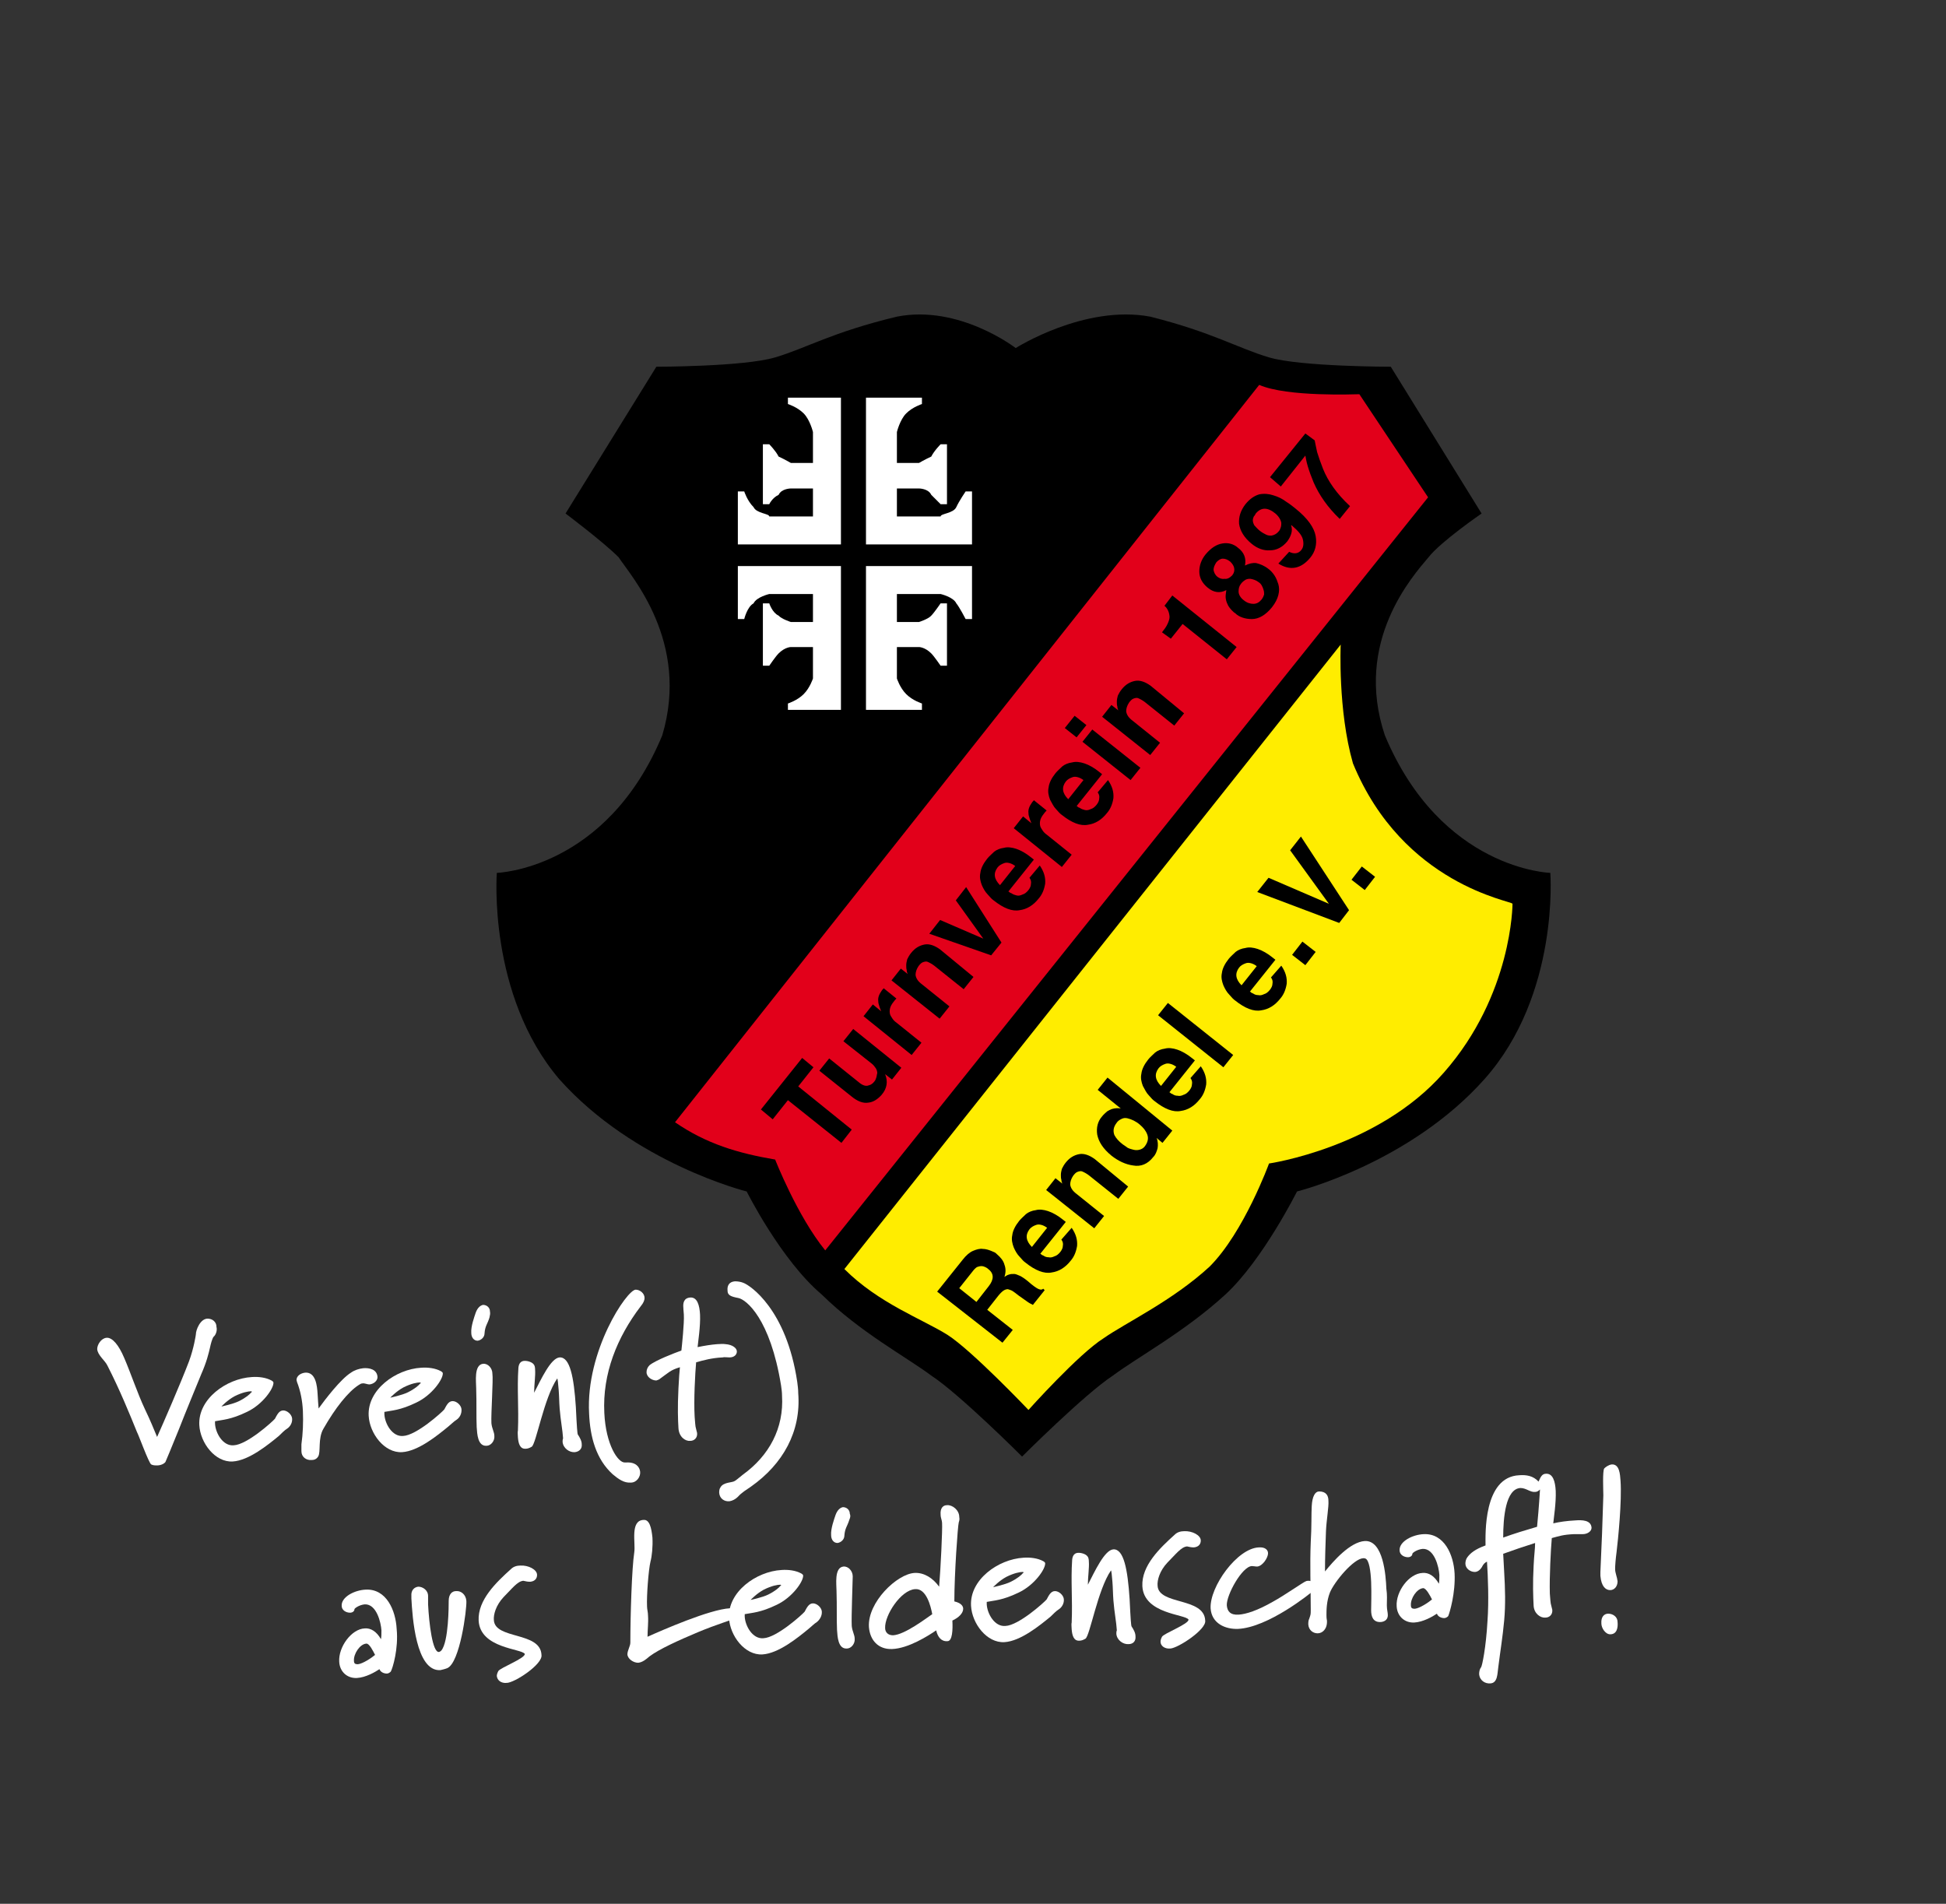 <?xml version="1.0" encoding="utf-8"?>
<!-- Generator: Adobe Illustrator 27.5.0, SVG Export Plug-In . SVG Version: 6.00 Build 0)  -->
<svg version="1.1" id="Ebene_1" xmlns="http://www.w3.org/2000/svg" xmlns:xlink="http://www.w3.org/1999/xlink" x="0px" y="0px"
	 viewBox="0 0 396.4 387.8" style="enable-background:new 0 0 396.4 387.8;" xml:space="preserve">
<rect x="0" y="0" width="396.4" height="387.8" fill="#333333" stroke="none"/>
<style type="text/css">
	.Grün_x0020_bogenförmig{fill:url(#SVGID_1_);stroke:#FFFFFF;stroke-width:0.25;stroke-miterlimit:1;}
	.st0{fill:#FFFFFF;}
	.st1{fill:#FFED00;}
	.st2{fill:#E2001A;}
</style>
<linearGradient id="SVGID_1_" gradientUnits="userSpaceOnUse" x1="-1324.119" y1="85.097" x2="-1323.412" y2="84.39">
	<stop  offset="0" style="stop-color:#259E2E"/>
	<stop  offset="0.983" style="stop-color:#1C381D"/>
</linearGradient>
<g>
	<path class="st0" d="M43.5,272.3c-0.3,0.4-0.6,1.6-0.7,2.1c-0.3,1.3-0.7,3-1.8,5.5c-1.3,3.2-3.1,7.5-4.5,11.1
		c-1.5,3.7-2.7,6.6-2.8,6.8c-0.3,0.4-1,0.7-1.7,0.7c-0.4,0-0.8,0-1.2-0.2c-0.5-0.3-2.6-6.1-2.9-6.6c-1.5-3.7-3.5-8.6-6-13.5
		c-0.5-1.1-2-2.1-2.1-3.4c0-0.9,0.8-2.2,1.9-2.3c1.2-0.1,2.5,1.5,3.6,4.1c1.3,3,2.7,7.2,4.2,10.4c1.2,2.5,1.7,3.8,2.5,5.7
		c1.3-2.9,4.7-10.7,6.5-15.4c1-2.7,1.4-5.4,1.4-5.5c0-0.9,0.9-3.2,2.4-3.2c0.9,0,1.8,0.6,1.8,1.7C44.3,271.1,43.9,272,43.5,272.3z"
		/>
	<path class="st0" d="M58.5,291c-0.5,0.3-1.2,1-1.7,1.5c-2.2,1.8-6.1,5-9.4,5.2c-3.6,0.2-6.6-3.8-6.8-7.4c-0.3-5.3,5.5-9.5,10.7-9.8
		c1.4-0.1,2.9,0.1,4,0.7c0.2,0.1,0.4,0.3,0.4,0.4c0.1,1.2-2.2,4.5-5.4,6c-3.3,1.6-5,1.6-6.5,1.9l0,0.5c0.1,1.9,1.6,4.6,3.8,4.4
		c2.7-0.1,7.9-4.8,8.4-5.4c0.4-0.7,0.8-1.7,1.7-1.7c0.8,0,1.7,0.8,1.8,1.6C59.6,289.8,59.1,290.6,58.5,291z M51.3,283.5
		c0,0,0-0.1-0.2-0.1c-0.5,0-1.7,0.2-3.3,1c-1.5,0.8-2.7,2.1-2.7,2.1s2.4-0.5,3.6-1.1c1.4-0.7,2.2-1.4,2.5-1.8
		C51.3,283.6,51.3,283.6,51.3,283.5z"/>
	<path class="st0" d="M75.3,282c-0.6,0-1-0.3-1.5-0.2c-0.2,0-0.4,0.1-0.7,0.3c-2.2,1.4-4.8,4.7-7.2,8.9c-1.2,2-0.5,4.8-1.1,5.7
		c-0.3,0.5-0.8,0.7-1.3,0.7c-1.1,0.1-2.1-0.6-2.1-1.8c0-0.4,0-0.9,0-1.4c0.3-2.1,0.4-4.5,0.3-6.8c-0.1-2.1-0.5-4.1-1.2-5.9
		c0-0.1-0.1-0.3-0.1-0.4c0-0.8,0.8-1.4,1.8-1.5c2.1-0.1,2.4,2.6,2.5,4.4c0.1,1.3,0.1,2,0.2,2.9c1.3-1.8,4.5-6,6.6-7.3
		c0.7-0.5,1.6-0.8,2.5-0.9c1.2-0.1,2.8,0.2,2.9,1.8C76.9,281.3,76.1,281.9,75.3,282z"/>
	<path class="st0" d="M93,289.2c-0.5,0.3-1.2,1-1.7,1.4c-2.2,1.8-6.1,5-9.4,5.2c-3.6,0.2-6.6-3.8-6.8-7.4c-0.3-5.3,5.5-9.5,10.7-9.8
		c1.4-0.1,2.9,0.1,4,0.7c0.2,0.1,0.4,0.3,0.4,0.4c0.1,1.2-2.2,4.5-5.4,6c-3.3,1.6-5,1.6-6.5,1.9l0,0.5c0.1,1.9,1.6,4.6,3.8,4.4
		c2.7-0.1,7.9-4.8,8.4-5.4c0.4-0.7,0.8-1.7,1.7-1.7c0.8,0,1.7,0.8,1.8,1.6C94.1,288,93.6,288.8,93,289.2z M85.7,281.7
		c0,0,0-0.1-0.2-0.1c-0.5,0-1.7,0.2-3.3,1c-1.5,0.8-2.7,2.1-2.7,2.1s2.4-0.5,3.6-1.1c1.4-0.7,2.2-1.4,2.5-1.8
		C85.7,281.8,85.7,281.8,85.7,281.7z"/>
	<path class="st0" d="M99.7,268.4c-0.4,1.3-0.9,1.7-1,3.2c0,0.8-0.7,1.4-1.4,1.5c-0.8,0-1.3-0.7-1.3-1.6c-0.1-1.3,0.6-3.2,0.9-4.1
		c0.4-1.1,1-1.5,1.5-1.6c0.8,0,1.4,0.6,1.4,1.3C99.9,267.6,99.8,267.9,99.7,268.4z M100.1,289.9c0.1,1.1,0.6,1.8,0.6,2.6
		c0.1,1-0.7,2-1.6,2c-1.8,0.1-1.9-2.4-2-3.8c-0.1-2.2,0-4.7-0.1-7.9c0-1.3-0.5-4.8,1.4-5c1-0.1,1.9,0.9,1.9,2
		C100.5,281,100,287.9,100.1,289.9z"/>
	<path class="st0" d="M117.1,295.8c-1.1,0.1-2.4-0.8-2.5-2.1c0-0.2,0-0.5,0.1-0.7c-0.1-1.7-0.5-3.6-0.7-6.1
		c-0.1-1.3-0.1-2.6-0.2-3.8c-0.1-1.2-0.2-2.3-0.3-2.3c-2.7,3.9-4.3,13.4-5.2,13.9c-0.5,0.3-0.9,0.4-1.2,0.4
		c-1.2,0.1-1.5-1.1-1.6-2.3c0-0.4-0.1-1.1,0-1.4c0.2-4.8-0.2-8.4,0.1-12.8c0.1-1,0.6-1.4,1.3-1.4c0.7,0,1.5,0.3,1.8,0.7
		c0.2,0.2,0.3,0.6,0.3,1.1c0.1,1.2-0.2,3.1-0.2,4.7c1.4-2.7,3.4-7.1,5.2-7.2c2.1-0.1,2.9,4,3.3,10.1c0.2,4.2,0.3,5.4,0.4,5.6
		c0.4,0.6,0.8,1.3,0.8,2C118.6,295.1,118,295.7,117.1,295.8z"/>
	<path class="st0" d="M130.5,266.1c-4.8,6.3-7.8,13.7-7.4,21.7c0.3,6.5,2.8,10.2,4.2,10.1l0.3,0c1.9-0.1,2.7,0.9,2.8,1.9
		c0.1,1-0.7,2.2-1.9,2.2c-1.4,0.1-2.5-0.7-3.7-1.7c-3.4-3.1-4.6-7.6-4.8-12.4c-0.7-12.7,7.7-25.2,9.5-25.2c0.8,0,1.8,0.7,1.8,1.7
		C131.3,264.8,131.1,265.4,130.5,266.1z"/>
	<path class="st0" d="M148.6,276.5c-0.5,0-1.1-0.1-1.4,0c-2.2,0.1-4,0.6-5.4,1c-0.2,2.3-0.5,7.6-0.3,11.1c0.1,1,0.1,1.9,0.3,2.5
		c0.1,0.3,0.1,0.5,0.2,0.8c0.1,1-0.6,1.6-1.4,1.6c-1,0.1-2.3-0.8-2.4-2.6c-0.1-1.7-0.2-4.1,0-8.1c0.1-2.2,0.2-3.2,0.3-4.3
		c-2,0.6-2.3,1.1-4,2.3c-0.2,0.2-0.5,0.3-0.8,0.4c-0.9,0-2-0.7-2-1.7c0-0.5,0.2-1,0.6-1.4c1.2-1,5.1-2.5,6.5-3
		c0.1-0.9,0.6-5.6,0.5-7.3c0-0.4-0.1-0.9-0.1-1.4c-0.1-1,0.1-2,1.4-2.1c1.4-0.1,1.9,1.5,2,3.5c0.1,2.4-0.4,5.5-0.5,6.6
		c1.5-0.3,2.7-0.5,4-0.6c0.5,0,1.1-0.1,1.7,0c1.4,0.1,2.3,0.8,2.3,1.5C150.1,275.9,149.6,276.5,148.6,276.5z"/>
	<path class="st0" d="M153,302.8c-1,0.7-1.9,1.2-2.7,2.1c-0.5,0.5-1.1,0.8-1.7,0.9c-1,0.1-2-0.5-2.1-1.7c0-0.4,0-0.8,0.3-1.2
		c0.6-1,2.4-0.9,2.8-1.2c0.1,0,0.6-0.4,1.7-1.3c5.4-3.9,8.4-9.5,8-16.1c0-0.7-0.1-1.4-0.2-2.1c-2.2-13.6-7.1-17.5-8.7-17.8
		c-1.6-0.3-2.2-0.6-2.2-1.5c-0.1-1,0.3-1.8,1.5-1.9c0.6,0,1.2,0.1,1.7,0.3c1.4,0.5,8.8,5.4,11,20.2c0.1,0.8,0.2,1.5,0.2,2.3
		C163.2,291.6,159.5,298.2,153,302.8z"/>
	<path class="st0" d="M79.6,340.5c-0.2,0.2-0.5,0.4-0.8,0.4c-0.6,0-1.3-0.3-1.5-0.9c-0.9,0.6-2.8,1.7-4.6,1.8
		c-2,0.1-3.5-1.3-3.6-3.3c-0.2-3,2.5-6.7,5.2-6.8c1.2-0.1,2.4,0.6,3.3,2.2c0.1-0.5,0.1-1.1,0.1-1.8c-0.1-1.6-1-5.4-3.4-5.3
		c-1.1,0.1-2.1,0.8-2.1,1c0,0.4-0.4,0.7-0.9,0.7c-0.8,0-1.7-0.5-1.7-1.4c-0.1-1.8,2.6-3.2,4.9-3.3c4.2-0.2,6.1,4.2,6.3,8
		C81.2,335.8,80,339.8,79.6,340.5z M74.6,334.8c-1.3,0.1-2.6,2.1-2.5,3.5c0,0.6,0.3,0.7,0.8,0.7c1-0.1,2.8-1.3,3.5-1.9
		C76,336.3,75.2,334.7,74.6,334.8z"/>
	<path class="st0" d="M91.1,339.8c-0.5,0.2-1,0.3-1.4,0.4c-5,0.3-5.7-10.9-5.9-14.6l0-0.5c-0.1-1.2,0.6-1.8,1.4-1.9
		c0.9,0,2,0.7,2,1.9c0,0.5,0,1.1,0,1.7c0.2,3.9,0.9,9.8,2.2,9.7c0.1,0,0.3-0.1,0.5-0.3c1.5-1.8,1.5-9.2,1.5-10.1c0-1.4,0.7-2,1.5-2
		c1-0.1,2,0.7,2.1,2C95.1,327.8,93.7,338.7,91.1,339.8z"/>
	<path class="st0" d="M103.2,342.8c-1.1,0.1-1.9-0.5-2-1.4c0-0.3,0.1-0.6,0.3-1c0.4-0.7,5.5-2.6,5.4-3.5c-0.6-1.1-9.1-1.1-9.4-6.8
		c-0.2-4.2,3.6-7.8,6.6-10.5c0.5-0.5,1.2-0.7,1.9-0.7c1.6-0.1,3.4,0.8,3.4,1.9c0,0.7-0.4,1.3-1.4,1.4c-0.6,0-0.9-0.1-1.4-0.2
		c-1.2,0.1-2.3,1.6-4,3.3c-1.6,1.7-2.1,3.6-2,4.7c0.2,4,9.5,2.3,9.7,7.1C110.6,339,104.8,342.8,103.2,342.8z"/>
	<path class="st0" d="M150.2,329.5c-0.6,0.3-4.3,1.4-8.1,3c-3.8,1.6-7.8,3.4-9.8,4.9c-0.7,0.6-1.4,1.2-2.3,1.3
		c-0.9,0-2.1-0.7-2.2-1.7c0-0.8,0.6-1.7,0.6-2.4c0-5.4,0.3-15.2,0.8-18.4c0.3-1.9-0.9-6.5,1.9-6.6c1.2-0.1,1.6,1.6,1.8,3.6
		c0.1,1.8-0.1,3.8-0.4,4.9c-0.4,1.7-0.8,6.9-0.7,9.1c0,0.6,0.2,1.2,0.2,1.9c0.1,1.4-0.1,2.9-0.1,4.3c2.9-1.3,12.7-5.6,16.8-5.8
		c0.7,0,2.1,0.1,2.1,1.1C150.9,328.9,150.8,329.2,150.2,329.5z"/>
	<path class="st0" d="M166.4,330.4c-0.5,0.3-1.2,1-1.7,1.4c-2.2,1.8-6.1,5-9.4,5.2c-3.6,0.2-6.6-3.8-6.8-7.4
		c-0.3-5.3,5.5-9.5,10.7-9.8c1.4-0.1,2.9,0.1,4,0.7c0.2,0.1,0.4,0.3,0.4,0.4c0.1,1.2-2.2,4.5-5.4,6c-3.3,1.6-5,1.6-6.5,1.9l0,0.5
		c0.1,1.9,1.6,4.6,3.8,4.4c2.7-0.1,7.9-4.8,8.4-5.4c0.4-0.7,0.8-1.7,1.7-1.7c0.8,0,1.7,0.8,1.8,1.6
		C167.5,329.2,166.9,330,166.4,330.4z M159.1,322.9c0,0,0-0.1-0.2-0.1c-0.5,0-1.7,0.2-3.3,1c-1.5,0.8-2.7,2.1-2.7,2.1
		s2.4-0.5,3.6-1.1c1.4-0.7,2.2-1.4,2.5-1.8C159.1,323,159.1,323,159.1,322.9z"/>
	<path class="st0" d="M173,309.6c-0.4,1.3-0.9,1.7-1,3.2c0,0.8-0.7,1.4-1.4,1.5c-0.8,0-1.3-0.7-1.3-1.6c-0.1-1.3,0.6-3.2,0.9-4.1
		c0.4-1.1,1-1.5,1.5-1.6c0.8,0,1.4,0.6,1.4,1.3C173.3,308.8,173.2,309.1,173,309.6z M173.5,331.2c0.1,1.1,0.6,1.8,0.6,2.6
		c0.1,1-0.7,2-1.6,2c-1.8,0.1-1.9-2.4-2-3.8c-0.1-2.2,0-4.7-0.1-7.9c0-1.3-0.5-4.8,1.4-5c1-0.1,1.9,0.9,1.9,2
		S173.4,329.2,173.5,331.2z"/>
	<path class="st0" d="M195.3,310.1c-0.2,0.7-0.9,10.5-0.9,16.1c1.3,0.3,1.8,0.9,1.8,1.5c0,0.9-0.9,1.8-2.2,2.4c0.1,1.9,0,4.2-1,4.2
		c-1.3,0.1-2-0.9-2.3-2.2c-1.6,1.1-5.7,3.7-9,3.8c-2.8,0.1-4.5-1.8-4.7-4.5c-0.3-5,5.7-10.8,9.3-11c1.9-0.1,3.7,1,5,2.8
		c0.3-3.6,0.7-11.6,0.6-13c0-0.5-0.3-1-0.3-1.7c-0.1-1.3,0.5-1.9,1.3-1.9c1.1-0.1,2.5,1,2.5,2.4
		C195.5,309.5,195.4,309.8,195.3,310.1z M186.4,323.7c-2.9,0.2-6.2,5.3-6.1,7.9c0,0.9,0.6,1.5,1.6,1.5c2.4-0.1,6.8-3.5,8-4.3
		C189.6,327.2,188.7,323.5,186.4,323.7z"/>
	<path class="st0" d="M215.7,327.8c-0.5,0.3-1.2,1-1.7,1.5c-2.2,1.8-6.1,5-9.4,5.2c-3.6,0.2-6.6-3.8-6.8-7.4
		c-0.3-5.3,5.5-9.5,10.7-9.8c1.4-0.1,2.9,0.1,4,0.7c0.2,0.1,0.4,0.3,0.4,0.4c0.1,1.2-2.2,4.5-5.4,6c-3.3,1.6-5,1.6-6.5,1.9l0,0.5
		c0.1,1.9,1.6,4.6,3.8,4.4c2.7-0.1,7.9-4.8,8.4-5.4c0.4-0.7,0.8-1.7,1.7-1.7c0.8,0,1.7,0.8,1.8,1.6
		C216.8,326.6,216.3,327.4,215.7,327.8z M208.5,320.3c0,0,0-0.1-0.2-0.1c-0.5,0-1.7,0.2-3.3,1c-1.5,0.8-2.7,2.1-2.7,2.1
		s2.4-0.5,3.6-1.1c1.4-0.7,2.2-1.4,2.5-1.8C208.5,320.4,208.5,320.4,208.5,320.3z"/>
	<path class="st0" d="M229.9,334.9c-1.1,0.1-2.4-0.8-2.5-2.1c0-0.2,0-0.5,0.1-0.7c-0.1-1.7-0.5-3.6-0.7-6.1
		c-0.1-1.3-0.1-2.6-0.2-3.8c-0.1-1.2-0.2-2.3-0.3-2.3c-2.7,3.9-4.3,13.4-5.2,13.9c-0.5,0.3-0.9,0.4-1.2,0.4
		c-1.2,0.1-1.5-1.1-1.6-2.3c0-0.4-0.1-1.1,0-1.4c0.2-4.8-0.2-8.4,0.1-12.8c0.1-1,0.6-1.4,1.3-1.4c0.7,0,1.5,0.3,1.8,0.7
		c0.2,0.2,0.3,0.6,0.3,1.1c0.1,1.2-0.2,3.1-0.2,4.7c1.4-2.7,3.4-7.1,5.2-7.2c2.1-0.1,2.9,4,3.3,10.1c0.2,4.2,0.3,5.4,0.4,5.6
		c0.4,0.6,0.8,1.3,0.8,2C231.4,334.3,230.8,334.9,229.9,334.9z"/>
	<path class="st0" d="M238.4,335.8c-1.1,0.1-2-0.5-2-1.4c0-0.3,0.1-0.6,0.3-1c0.4-0.7,5.5-2.6,5.4-3.5c-0.6-1.1-9.1-1.1-9.4-6.8
		c-0.2-4.2,3.6-7.8,6.6-10.5c0.5-0.5,1.2-0.7,1.9-0.7c1.6-0.1,3.4,0.8,3.4,1.9c0,0.7-0.4,1.3-1.4,1.4c-0.6,0-0.9-0.1-1.4-0.2
		c-1.2,0.1-2.3,1.6-4,3.3c-1.6,1.7-2.1,3.6-2,4.7c0.2,4,9.5,2.3,9.7,7.1C245.8,331.9,240,335.7,238.4,335.8z"/>
	<path class="st0" d="M267.8,323.8c-1,0.9-9.5,7.7-15.6,8c-2.6,0.1-5.4-1.1-5.6-4.2c-0.2-4.4,5.4-12.2,9.8-12.4
		c1.3-0.1,1.9,0.5,1.9,1.2c0,0.9-1.1,2.6-2.2,2.7c-0.4,0-0.8-0.1-1.1-0.1c-2,0.1-5.2,5.9-5.1,8c0.1,1.2,0.7,2,2.4,1.9
		c1.5-0.1,3.8-0.8,7.1-2.7c2.2-1.2,6.2-4,6.6-4.1c0.2-0.1,0.4-0.1,0.6-0.1c0.8,0,1.4,0.7,1.4,1.4
		C267.9,323.8,267.8,323.8,267.8,323.8z"/>
	<path class="st0" d="M282.5,327c0,0.9,0.2,1.4,0.2,2c0,0.8-0.5,1.3-1.4,1.4c-1.6,0.1-2-1.1-2-2.4s0.1-3.1,0-5.8
		c-0.1-2.2-0.4-4.3-1.1-4.7c-0.2-0.1-0.3-0.1-0.5-0.1c-2,0.1-5.9,4.8-6.8,7c-0.7,1.8-0.7,3.6-0.7,4.6c0,0.8,0.1,1,0.1,1.1
		c0.1,1.7-0.9,2.6-1.9,2.6c-0.9,0-1.8-0.6-1.9-1.8c0-0.4,0-0.8,0.2-1.2c0.3-0.9,0.3-0.8,0.3-1.9c0-4.6-0.2-9,0-13.7
		c0.2-3.2,0.1-5.7,0.2-7.3c0.1-2,0.7-3,1.5-3c1.4,0,1.9,0.8,1.9,1.9c0.1,1.2-0.4,3.9-0.5,6.2c-0.1,2.7-0.2,5.5-0.2,8.2
		c1.7-2.1,5.1-6,8.1-6.2c3.8-0.2,4.3,7.1,4.4,9.7C282.6,324.9,282.5,326,282.5,327z"/>
	<path class="st0" d="M295,329.2c-0.2,0.2-0.5,0.4-0.8,0.4c-0.6,0-1.3-0.3-1.5-0.9c-0.9,0.6-2.8,1.7-4.6,1.8c-2,0.1-3.5-1.3-3.6-3.3
		c-0.2-3,2.5-6.7,5.3-6.8c1.2-0.1,2.4,0.6,3.3,2.2c0.1-0.5,0.1-1.1,0.1-1.8c-0.1-1.6-1-5.4-3.4-5.3c-1.1,0.1-2.1,0.8-2.1,1
		c0,0.4-0.4,0.7-0.9,0.7c-0.8,0-1.7-0.5-1.7-1.4c-0.1-1.8,2.6-3.2,4.9-3.3c4.2-0.2,6.1,4.2,6.3,8C296.5,324.5,295.3,328.5,295,329.2
		z M289.9,323.5c-1.3,0.1-2.6,2.1-2.5,3.5c0,0.6,0.3,0.7,0.8,0.7c1-0.1,2.8-1.3,3.5-1.9C291.3,325,290.5,323.5,289.9,323.5z"/>
	<path class="st0" d="M314.9,300.2c1.4-0.1,1.9,1.5,2,3.5c0.1,2.4-0.4,5.5-0.5,6.6c1.3-0.3,2.7-0.5,4.5-0.6c1.3-0.1,3.2-0.1,3.3,1.5
		c0,0.7-0.8,1.3-1.8,1.3c-0.5,0-1.4,0-1.8,0c-2.2,0.1-3,0.4-4.5,0.8c-0.2,2.3-0.5,7.9-0.4,11.3c0.1,1,0.1,1.9,0.3,2.5
		c0.1,0.3,0.1,0.5,0.2,0.8c0.1,1-0.6,1.6-1.4,1.6c-1,0.1-2.3-0.8-2.4-2.4c-0.1-1.9-0.2-4.5,0-8.2c0.1-2.2,0.3-3.4,0.3-4.6
		c-2.2,0.7-4.3,1.4-6.5,2.2l0.2,3.7c0.2,3.4,0.3,6.6,0,9.9s-0.8,6.3-1.2,9.5c-0.2,1.3-0.1,3.2-1.6,3.3c-1.1,0.1-2.2-0.6-2.3-1.9
		c0-0.5,0.1-1,0.4-1.4c0.2-0.2,1-4,1.3-9.4c0.3-4.1,0.1-9-0.1-12.1c-0.4,0.2-0.7,0.4-1.1,1.2c-0.4,0.6-0.9,0.9-1.4,0.9
		c-0.9,0-1.9-0.7-1.9-1.7c0-0.4,0.1-0.9,0.4-1.3c0.6-0.8,1.5-1.6,3.7-2.4c0-2.1-0.5-14,6.9-14.3c1.4-0.1,2.8,0.1,3.9,1.3
		C313.8,300.9,314.1,300.2,314.9,300.2z M312.7,303.9c-1,0.1-1.8-0.8-3-0.8c-3,0.2-3.5,6-3.5,10.1c2.2-0.8,4.5-1.5,6.9-2.2
		c0.1-0.9,0.4-4.3,0.6-7.6C313.4,303.7,313.1,303.9,312.7,303.9z"/>
	<path class="st0" d="M329.3,316.1c-0.2,1.5-0.3,2.8-0.3,3.5c0,0.8,0.4,1.6,0.5,2.5c0,1.1-0.7,1.8-1.5,1.8c-0.9,0-1.8-0.7-2-2.9
		c0-0.2,0-0.4,0-0.8c0.3-6.4,0.4-9.2,0.6-15.6c0-0.8-0.2-5.1,0.2-5.5c0.2-0.2,0.8-0.7,1.5-0.8c1.6-0.1,1.7,2,1.8,3.3
		C330.4,305.8,329.6,313.6,329.3,316.1z M328,332.9c-1,0-1.8-1.3-1.8-2.2c-0.1-1.4,0.6-2,1.4-2c0.9,0,1.9,0.6,1.9,1.7
		C329.6,331.5,329.4,332.9,328,332.9z"/>
</g>
<g>
	<path d="M208.2,296.7c0,0-12.7-12.7-18.5-16.5c-5.1-3.8-14.6-8.9-22.3-16.5c-8.3-7-15.3-21-15.3-21s-22.9-5.7-38.2-22.9
		c-14.6-17.2-12.7-42-12.7-42s22.3-0.6,33.7-28c5.7-19.1-6.4-32.5-8.9-36.3c-3.2-3.2-10.8-8.9-10.8-8.9l18.5-29.9
		c0,0,17.8,0,24.2-1.9c6.4-1.9,11.5-5.1,24.8-8.3c12.7-2.5,24.2,6.4,24.2,6.4l0,0c0,0,14-8.9,27.4-6.4c12.7,3.2,17.8,6.4,24.2,8.3
		c6.4,1.9,24.8,1.9,24.8,1.9l18.5,29.9c0,0-8.3,5.7-10.8,8.9c-3.2,3.8-15.3,17.2-8.9,36.3c11.5,27.4,33.7,28,33.7,28
		s1.9,24.8-13.4,42c-15.3,17.2-38.2,22.9-38.2,22.9s-7,14-14.6,21c-8.3,7.6-17.8,12.7-22.9,16.5C220.9,284,208.2,296.7,208.2,296.7z
		"/>
	<path class="st1" d="M273.1,131.3c0,0-0.6,13.4,2.5,24.2c10.2,24.8,32.5,28,32.5,28.6c0,0,0,18.5-14,34.4
		c-13.4,15.3-35.6,18.5-35.6,18.5s-5.1,14-12.1,21c-7.6,7-17.2,11.5-21.6,14.6c-5.1,3.2-15.3,14.6-15.3,14.6s-11.5-12.1-16.5-15.3
		c-5.1-3.2-14-6.4-21-13.4L273.1,131.3z"/>
	<path class="st2" d="M168.1,254.7c-5.7-7-10.2-18.5-10.2-18.5c-7.6-1.3-14-3.2-20.4-7.6l119-150.2c5.7,2.5,19.7,1.9,20.4,1.9l14,21
		L168.1,254.7z"/>
	<path class="st0" d="M176.4,144.6v-29.3H198v10.8h-1.3c0,0-1.3-2.5-1.9-3.2c-0.6-1.3-3.2-1.9-3.2-1.9h-8.9v5.7h4.5
		c0,0,1.9-0.6,2.5-1.3c0.6-0.6,1.9-2.5,1.9-2.5h1.3v12.7h-1.3c0,0-1.3-1.9-1.9-2.5c-1.3-1.3-2.5-1.3-2.5-1.3h-4.5v6.4
		c0,0,0.6,1.9,1.9,3.2c1.3,1.3,3.2,1.9,3.2,1.9v1.3H176.4z"/>
	<path class="st0" d="M176.4,81v29.9H198v-10.8h-1.3c0,0-1.3,1.9-1.9,3.2c-0.6,1.3-3.2,1.3-3.2,1.9h-8.9v-5.7h4.5c0,0,1.9,0,2.5,1.3
		c0.6,0.6,1.9,1.9,1.9,1.9h1.3V90.5h-1.3c0,0-1.3,1.3-1.9,2.5c-1.3,0.6-2.5,1.3-2.5,1.3h-4.5V88c0,0,0.6-2.5,1.9-3.8
		c1.3-1.3,3.2-1.9,3.2-1.9V81H176.4z"/>
	<path class="st0" d="M171.3,144.6v-29.3h-21v10.8h1.3c0,0,0.6-2.5,1.9-3.2c0.6-1.3,3.2-1.9,3.2-1.9h8.9v5.7h-4.5
		c0,0-1.9-0.6-2.5-1.3c-1.3-0.6-1.9-2.5-1.9-2.5h-1.3v12.7h1.3c0,0,1.3-1.9,1.9-2.5c1.3-1.3,2.5-1.3,2.5-1.3h4.5v6.4
		c0,0-0.6,1.9-1.9,3.2c-1.3,1.3-3.2,1.9-3.2,1.9v1.3H171.3z"/>
	<path class="st0" d="M171.3,81v29.9h-21v-10.8h1.3c0,0,0.6,1.9,1.9,3.2c0.6,1.3,3.2,1.3,3.2,1.9h8.9v-5.7h-4.5c0,0-1.9,0-2.5,1.3
		c-1.3,0.6-1.9,1.9-1.9,1.9h-1.3V90.5h1.3c0,0,1.3,1.3,1.9,2.5c1.3,0.6,2.5,1.3,2.5,1.3h4.5V88c0,0-0.6-2.5-1.9-3.8
		c-1.3-1.3-3.2-1.9-3.2-1.9V81H171.3z"/>
	<g>
		<path d="M173.5,230.1l-2.1,2.7l-10.9-8.7l-3.1,3.9L155,226l8.4-10.5l2.3,1.9l-3.1,3.9L173.5,230.1z"/>
		<path d="M183.6,217.5l-1.9,2.4l-1.4-1.1l0,0c0.6,1.5,0.4,2.9-0.7,4.2c-0.8,0.9-1.7,1.5-2.7,1.6c-1.1,0.2-2.3-0.3-3.5-1.3l-6.5-5.2
			l2-2.5l6.1,4.9c0.7,0.6,1.4,0.8,1.9,0.6c0.5-0.1,0.9-0.4,1.2-0.8c0.2-0.2,0.3-0.5,0.4-0.8c0.1-0.3,0.1-0.6,0.2-0.9
			c0-0.3-0.1-0.7-0.3-1c-0.2-0.3-0.5-0.7-0.9-1l-5.7-4.5l2-2.5L183.6,217.5z"/>
		<path d="M175.9,207l1.9-2.4l1.7,1.4l0,0c-0.1-0.3-0.3-0.7-0.4-1.1c-0.1-0.3-0.2-0.6-0.2-1c-0.1-0.7,0.2-1.4,0.7-2.1
			c0.1-0.2,0.3-0.3,0.4-0.5l2.6,2.1c-0.2,0.2-0.4,0.4-0.6,0.7c-0.4,0.5-0.6,0.9-0.7,1.3c-0.1,0.4-0.1,0.8,0,1.2
			c0.1,0.3,0.3,0.6,0.5,0.9c0.2,0.3,0.5,0.6,0.8,0.8l5.1,4.1l-2,2.5L175.9,207z"/>
		<path d="M198.3,199l-2,2.5l-6-4.8c-0.4-0.3-0.9-0.6-1.4-0.8c-0.3-0.1-0.6,0-0.9,0.1c-0.3,0.1-0.6,0.4-0.9,0.8
			c-0.4,0.6-0.6,1.2-0.6,1.8c0.1,0.7,0.5,1.3,1.3,1.9l5.6,4.5l-2,2.5l-9.8-7.8l1.9-2.4l1.4,1.1l0,0c-0.1-0.2-0.2-0.5-0.2-0.8
			c-0.1-0.3-0.1-0.6-0.1-1c0-0.4,0.1-0.8,0.2-1.2c0.2-0.4,0.4-0.8,0.8-1.3c0.8-1,1.7-1.5,2.7-1.7c1-0.2,2.1,0.2,3.2,1L198.3,199z"/>
		<path d="M204,192l-2.1,2.6l-12.6-4.4l2.2-2.8l8.8,3.8l0,0l-5.6-7.8l2.1-2.7L204,192z"/>
		<path d="M211.8,176.3c0.9,1.3,1.2,2.5,1.1,3.7c-0.2,1.2-0.6,2.2-1.3,3c-1.1,1.4-2.4,2.2-3.9,2.4c-1.5,0.3-3.3-0.4-5.3-2
			c-0.3-0.2-0.7-0.6-1.2-1.2c-0.5-0.5-0.9-1.2-1.2-1.9c-0.3-0.8-0.5-1.6-0.3-2.5c0.1-0.9,0.6-1.9,1.4-2.9c0.4-0.5,0.9-0.9,1.4-1.4
			c0.5-0.4,1.2-0.7,2-0.8c0.7-0.2,1.6-0.1,2.5,0.2c0.9,0.3,2,0.9,3.1,1.8l0.5,0.4l-5.2,6.5c0.1,0,0.2,0.1,0.3,0.2
			c0.1,0.1,0.3,0.1,0.4,0.2c0.3,0.2,0.6,0.3,1,0.4c0.4,0.1,0.8,0,1.2-0.2c0.4-0.1,0.8-0.4,1.2-0.9c0.3-0.4,0.5-0.8,0.5-1.2
			c0.1-0.5,0-0.9-0.3-1.3L211.8,176.3z M206.8,176.4c-0.4-0.3-0.8-0.5-1.2-0.6c-0.4-0.1-0.7-0.1-1,0c-0.6,0.2-1.1,0.5-1.4,0.9
			c-0.9,1.2-0.7,2.4,0.5,3.6L206.8,176.4z"/>
		<path d="M206.5,168.7l1.9-2.4l1.7,1.4l0,0c-0.1-0.3-0.3-0.7-0.4-1.1c-0.1-0.3-0.2-0.6-0.2-1c-0.1-0.7,0.2-1.4,0.7-2.1
			c0.1-0.2,0.3-0.3,0.4-0.5l2.6,2.1c-0.2,0.2-0.4,0.4-0.6,0.7c-0.4,0.5-0.6,0.9-0.7,1.3c-0.1,0.4-0.1,0.8,0,1.2
			c0.1,0.3,0.3,0.6,0.5,0.9c0.2,0.3,0.5,0.6,0.8,0.8l5.1,4.1l-2,2.5L206.5,168.7z"/>
		<path d="M225.7,158.9c0.9,1.3,1.2,2.5,1.1,3.7c-0.2,1.2-0.6,2.2-1.3,3c-1.1,1.4-2.4,2.2-3.9,2.4c-1.5,0.3-3.3-0.4-5.3-2
			c-0.3-0.2-0.7-0.6-1.2-1.2c-0.5-0.5-0.8-1.2-1.2-1.9c-0.3-0.8-0.5-1.6-0.3-2.5c0.1-0.9,0.6-1.9,1.4-2.9c0.4-0.5,0.9-0.9,1.4-1.4
			c0.5-0.4,1.2-0.7,2-0.8c0.7-0.2,1.6-0.1,2.5,0.2c0.9,0.3,2,0.9,3.1,1.8l0.5,0.4l-5.2,6.5c0.1,0,0.2,0.1,0.3,0.2
			c0.1,0.1,0.3,0.1,0.4,0.2c0.3,0.2,0.6,0.3,1,0.4c0.4,0.1,0.8,0,1.2-0.2c0.4-0.1,0.8-0.4,1.2-0.9c0.3-0.4,0.5-0.8,0.5-1.2
			c0.1-0.5,0-0.9-0.3-1.3L225.7,158.9z M220.7,158.9c-0.4-0.3-0.8-0.5-1.2-0.6c-0.4-0.1-0.7-0.1-1,0c-0.6,0.2-1.1,0.5-1.4,0.9
			c-0.9,1.2-0.7,2.4,0.5,3.6L220.7,158.9z"/>
		<path d="M221.3,147.7l-2,2.5l-2.4-1.9l2-2.5L221.3,147.7z M222.5,148.6l9.8,7.8l-2,2.5l-9.8-7.8L222.5,148.6z"/>
		<path d="M241.2,145.3l-2,2.5l-6-4.8c-0.4-0.3-0.9-0.6-1.4-0.8c-0.3-0.1-0.6,0-0.9,0.1c-0.3,0.1-0.6,0.4-0.9,0.8
			c-0.4,0.6-0.6,1.2-0.6,1.8c0.1,0.7,0.5,1.3,1.3,1.9l5.6,4.5l-2,2.5l-9.8-7.8l1.9-2.4l1.4,1.1l0,0c-0.1-0.2-0.2-0.5-0.2-0.8
			c-0.1-0.3-0.1-0.6-0.1-1c0-0.4,0.1-0.8,0.2-1.2c0.2-0.4,0.4-0.8,0.8-1.3c0.8-1,1.7-1.5,2.7-1.7c1-0.2,2.1,0.2,3.2,1L241.2,145.3z"
			/>
		<path d="M236.7,128.8l0.3-0.4c0.5-0.6,0.8-1.2,1-1.7c0.2-0.5,0.3-1,0.2-1.4c-0.1-0.8-0.5-1.5-1-1.9l1.6-2.1l13.1,10.5l-2,2.5
			l-9-7.2l-2.4,3L236.7,128.8z"/>
		<path d="M258.4,115.9c0.4,0.3,0.8,0.7,1.2,1.3c0.4,0.6,0.6,1.2,0.8,1.8c0.2,0.7,0.2,1.4,0,2.2c-0.2,0.8-0.6,1.6-1.3,2.5
			c-1.3,1.6-2.7,2.4-4.1,2.4c-0.7,0-1.3-0.1-1.9-0.3c-0.6-0.2-1.1-0.5-1.5-0.9c-0.2-0.1-0.4-0.3-0.7-0.6c-0.3-0.3-0.5-0.6-0.7-0.9
			c-0.2-0.4-0.4-0.8-0.5-1.4c-0.1-0.5,0-1.1,0.1-1.8c-1.3,0.7-2.6,0.5-3.8-0.5c-1.1-0.9-1.7-2-1.7-3.3c0-1.2,0.4-2.4,1.3-3.5
			c1.1-1.3,2.2-2,3.4-2.2c1.2-0.2,2.3,0.1,3.2,0.9c1.2,0.9,1.7,2.1,1.4,3.6c0.8-0.4,1.6-0.6,2.3-0.5
			C256.7,114.9,257.5,115.2,258.4,115.9z M251,117.2c0.4-0.5,0.5-1,0.4-1.5c-0.1-0.5-0.4-0.9-0.8-1.3c-0.5-0.4-1-0.6-1.5-0.6
			c-0.5,0-0.9,0.3-1.3,0.7c-0.4,0.6-0.6,1.1-0.6,1.6c0.1,0.5,0.3,1,0.8,1.4c0.4,0.3,0.9,0.5,1.4,0.4C250,118,250.5,117.7,251,117.2z
			 M256.4,118.6c-0.5-0.4-1.1-0.6-1.7-0.7c-0.3,0-0.6,0-1,0.2c-0.3,0.2-0.6,0.4-0.9,0.8c-0.4,0.5-0.5,1-0.5,1.6
			c0,0.6,0.4,1.3,1.1,1.8c0.6,0.5,1.3,0.7,1.9,0.7c0.7,0,1.2-0.3,1.7-0.9c0.3-0.4,0.4-0.7,0.5-1c0-0.3,0-0.6-0.1-0.9
			C257.2,119.5,256.9,118.9,256.4,118.6z"/>
		<path d="M262.6,112.4L262.6,112.4c1,0.5,1.9,0.4,2.5-0.4c0.4-0.5,0.5-1.2,0.3-2.1c-0.2-0.9-1-1.8-2.3-2.9l-0.1,0
			c0.2,0.6,0.2,1.2,0,1.8c-0.2,0.6-0.5,1.1-0.8,1.5c-1,1.2-2.2,1.8-3.5,1.8c-1.3,0.1-2.6-0.4-3.7-1.3c-1.6-1.3-2.4-2.7-2.6-4.1
			c-0.1-1.4,0.3-2.7,1.3-4c0.9-1.1,1.8-1.7,2.8-2c1-0.2,2-0.1,2.9,0.2c1,0.3,1.8,0.7,2.6,1.3c0.8,0.5,1.4,1,1.9,1.4
			c2.5,2,3.8,3.9,4.1,5.6c0.3,1.7-0.1,3.2-1.1,4.4c-1.9,2.3-4.1,2.7-6.5,1.2L262.6,112.4z M256.6,108.1c0.5,0.4,0.9,0.6,1.3,0.8
			c0.4,0.2,0.7,0.2,1.1,0.2c0.6-0.1,1.1-0.4,1.5-0.9c0.2-0.2,0.3-0.5,0.4-0.8c0.1-0.3,0.1-0.6,0.1-0.9c-0.1-0.6-0.5-1.3-1.2-1.9
			c-1.6-1.3-2.9-1.3-4,0c-0.1,0.2-0.2,0.4-0.4,0.6c-0.1,0.2-0.2,0.5-0.2,0.8c0,0.3,0.1,0.6,0.3,1
			C255.8,107.3,256.1,107.7,256.6,108.1z"/>
		<path d="M267.8,89.7c0.1,0.6,0.3,1.4,0.5,2.4c0.3,1,0.7,2.1,1.2,3.4c1,2.5,2.8,5.1,5.5,7.6l-2.1,2.6c-2.5-2.4-4.2-4.9-5.3-7.4
			c-0.5-1.2-0.9-2.3-1.2-3.3c-0.3-1-0.4-1.7-0.5-2.2l-5,6.3l-2.2-1.9l7.2-8.9L267.8,89.7z"/>
	</g>
	<g>
		<path d="M190.9,263.1l5.2-6.5c0.7-0.9,1.4-1.5,2.1-1.8c0.7-0.3,1.4-0.5,2-0.4c0.6,0,1.2,0.2,1.7,0.4c0.2,0.1,0.5,0.2,0.7,0.3
			c0.2,0.1,0.4,0.3,0.5,0.4c0.7,0.6,1.3,1.3,1.5,2.1c0.3,0.8,0.3,1.6,0,2.5c0.3-0.2,0.6-0.4,1-0.5c0.3-0.1,0.6-0.1,1-0.1
			c0.3,0,0.7,0.2,1.2,0.4c0.4,0.2,1,0.6,1.6,1.1c0.9,0.8,1.6,1.3,2,1.5c0.4,0.2,0.8,0.3,1.1,0l0.3,0.3l-2.4,3
			c-0.4-0.2-0.8-0.4-1.2-0.7c-0.4-0.3-1-0.7-1.7-1.2c-0.5-0.4-0.9-0.7-1.2-0.9c-0.3-0.2-0.7-0.3-1-0.4c-0.3,0-0.6,0.1-0.9,0.3
			c-0.3,0.2-0.7,0.6-1.1,1.1l-2.2,2.8l5.2,4.1l-2.1,2.6L190.9,263.1z M201.4,262c1.1-1.4,1.1-2.6-0.1-3.5c-0.2-0.2-0.4-0.3-0.6-0.4
			c-0.2-0.1-0.5-0.2-0.8-0.2c-0.3,0-0.6,0.1-0.9,0.2c-0.3,0.2-0.6,0.5-0.9,0.9l-2.7,3.4l3.5,2.8L201.4,262z"/>
		<path d="M218.3,250.1c0.9,1.3,1.2,2.5,1.1,3.7c-0.2,1.2-0.6,2.2-1.3,3c-1.1,1.4-2.4,2.2-3.9,2.4c-1.5,0.3-3.3-0.4-5.3-2
			c-0.3-0.2-0.7-0.6-1.2-1.2c-0.5-0.5-0.9-1.2-1.2-1.9c-0.3-0.8-0.5-1.6-0.3-2.5c0.1-0.9,0.6-1.9,1.4-2.9c0.4-0.5,0.9-0.9,1.4-1.4
			c0.5-0.4,1.2-0.7,2-0.8c0.7-0.2,1.6-0.1,2.5,0.2c0.9,0.3,2,0.9,3.1,1.8l0.5,0.4l-5.2,6.5c0.1,0,0.2,0.1,0.3,0.2
			c0.1,0.1,0.3,0.1,0.4,0.2c0.3,0.2,0.6,0.3,1,0.3c0.4,0.1,0.8,0,1.2-0.2c0.4-0.1,0.8-0.4,1.2-0.9c0.3-0.4,0.5-0.8,0.5-1.2
			c0.1-0.5,0-0.9-0.3-1.3L218.3,250.1z M213.3,250.1c-0.4-0.3-0.8-0.5-1.2-0.6c-0.4-0.1-0.7-0.1-1,0c-0.6,0.2-1.1,0.5-1.4,0.9
			c-0.9,1.2-0.7,2.4,0.5,3.6L213.3,250.1z"/>
		<path d="M229.8,241.7l-2,2.5l-6-4.8c-0.4-0.3-0.9-0.6-1.4-0.8c-0.3-0.1-0.6,0-0.9,0.1c-0.3,0.1-0.6,0.4-0.9,0.8
			c-0.4,0.6-0.6,1.2-0.6,1.8c0.1,0.7,0.5,1.3,1.3,1.9l5.6,4.5l-2,2.5l-9.8-7.8l1.9-2.4l1.4,1.1l0,0c-0.1-0.2-0.2-0.5-0.2-0.8
			c-0.1-0.3-0.1-0.6-0.1-1c0-0.4,0.1-0.8,0.2-1.2c0.2-0.4,0.4-0.8,0.8-1.3c0.8-1,1.7-1.5,2.7-1.7c1-0.2,2.1,0.2,3.2,1L229.8,241.7z"
			/>
		<path d="M238.8,230.3l-2,2.5l-1.2-1l0,0c0.3,0.7,0.3,1.5,0.2,2.1c-0.2,0.7-0.4,1.3-0.9,1.8c-1.1,1.4-2.5,2-4.1,1.7
			c-1.5-0.2-3-0.9-4.4-2c-1.7-1.4-2.6-2.8-2.9-4.3c-0.2-1.4,0.1-2.7,1-3.7c0.3-0.4,0.7-0.7,1-1c0.3-0.2,0.7-0.4,1-0.5
			c0.7-0.2,1.3-0.2,1.8-0.1l0,0l-4.7-3.8l2-2.5L238.8,230.3z M228.7,233.1c0.3,0.2,0.6,0.4,1,0.7c0.4,0.2,0.8,0.3,1.2,0.4
			c0.4,0.1,0.8,0.1,1.2,0c0.4-0.1,0.8-0.3,1.1-0.7c0.6-0.8,0.8-1.6,0.5-2.4c-0.3-0.8-0.8-1.4-1.5-2c-0.8-0.7-1.7-1.1-2.5-1.3
			c-0.4-0.1-0.8-0.1-1.2,0.1c-0.4,0.2-0.8,0.4-1.1,0.9c-0.6,0.8-0.7,1.6-0.4,2.4C227.3,231.8,227.9,232.5,228.7,233.1z"/>
		<path d="M244.6,217.2c0.9,1.3,1.2,2.5,1.1,3.7c-0.2,1.2-0.6,2.2-1.3,3c-1.1,1.4-2.4,2.2-3.9,2.4c-1.5,0.3-3.3-0.4-5.3-2
			c-0.3-0.2-0.7-0.6-1.2-1.2c-0.5-0.5-0.8-1.2-1.2-1.9c-0.3-0.8-0.5-1.6-0.3-2.5c0.1-0.9,0.6-1.9,1.4-2.9c0.4-0.5,0.9-0.9,1.4-1.4
			c0.5-0.4,1.2-0.7,2-0.8c0.7-0.2,1.6-0.1,2.5,0.2c0.9,0.3,2,0.9,3.1,1.8l0.5,0.4l-5.2,6.5c0.1,0,0.2,0.1,0.3,0.2
			c0.1,0.1,0.3,0.1,0.4,0.2c0.3,0.2,0.6,0.3,1,0.3c0.4,0.1,0.8,0,1.2-0.2c0.4-0.1,0.8-0.4,1.2-0.9c0.3-0.4,0.5-0.8,0.5-1.2
			c0.1-0.5,0-0.9-0.3-1.3L244.6,217.2z M239.6,217.3c-0.4-0.3-0.8-0.5-1.2-0.6c-0.4-0.1-0.7-0.1-1,0c-0.6,0.2-1.1,0.5-1.4,0.9
			c-0.9,1.2-0.7,2.4,0.5,3.6L239.6,217.3z"/>
		<path d="M251.2,214.9l-2,2.5l-13.3-10.6l2-2.5L251.2,214.9z"/>
		<path d="M261,196.7c0.9,1.3,1.2,2.5,1.1,3.7c-0.2,1.2-0.6,2.2-1.3,3c-1.1,1.4-2.4,2.2-3.9,2.4c-1.5,0.3-3.3-0.4-5.3-2
			c-0.3-0.2-0.7-0.6-1.2-1.2c-0.5-0.5-0.9-1.2-1.2-1.9c-0.3-0.8-0.5-1.6-0.3-2.5c0.1-0.9,0.6-1.9,1.4-2.9c0.4-0.5,0.9-0.9,1.4-1.4
			c0.5-0.4,1.2-0.7,2-0.8c0.7-0.2,1.6-0.1,2.5,0.2c0.9,0.3,2,0.9,3.1,1.8l0.5,0.4l-5.2,6.5c0.1,0,0.2,0.1,0.3,0.2
			c0.1,0.1,0.3,0.1,0.4,0.2c0.3,0.2,0.6,0.3,1,0.3c0.4,0.1,0.8,0,1.2-0.2c0.4-0.1,0.8-0.4,1.2-0.9c0.3-0.4,0.5-0.8,0.5-1.2
			c0.1-0.5,0-0.9-0.3-1.3L261,196.7z M256,196.8c-0.4-0.3-0.8-0.5-1.2-0.6c-0.4-0.1-0.7-0.1-1,0c-0.6,0.2-1.1,0.5-1.4,0.9
			c-0.9,1.2-0.7,2.4,0.5,3.6L256,196.8z"/>
		<path d="M268,193.9l-2.1,2.7l-2.7-2.1l2.1-2.7L268,193.9z"/>
		<path d="M262.8,173.2l2.2-2.8l9.8,15l-2,2.6l-16.7-6.3l2.3-2.9l12.3,5.3l0,0L262.8,173.2z"/>
		<path d="M280.1,178.6l-2.1,2.7l-2.7-2.1l2.1-2.7L280.1,178.6z"/>
	</g>
</g>
</svg>

